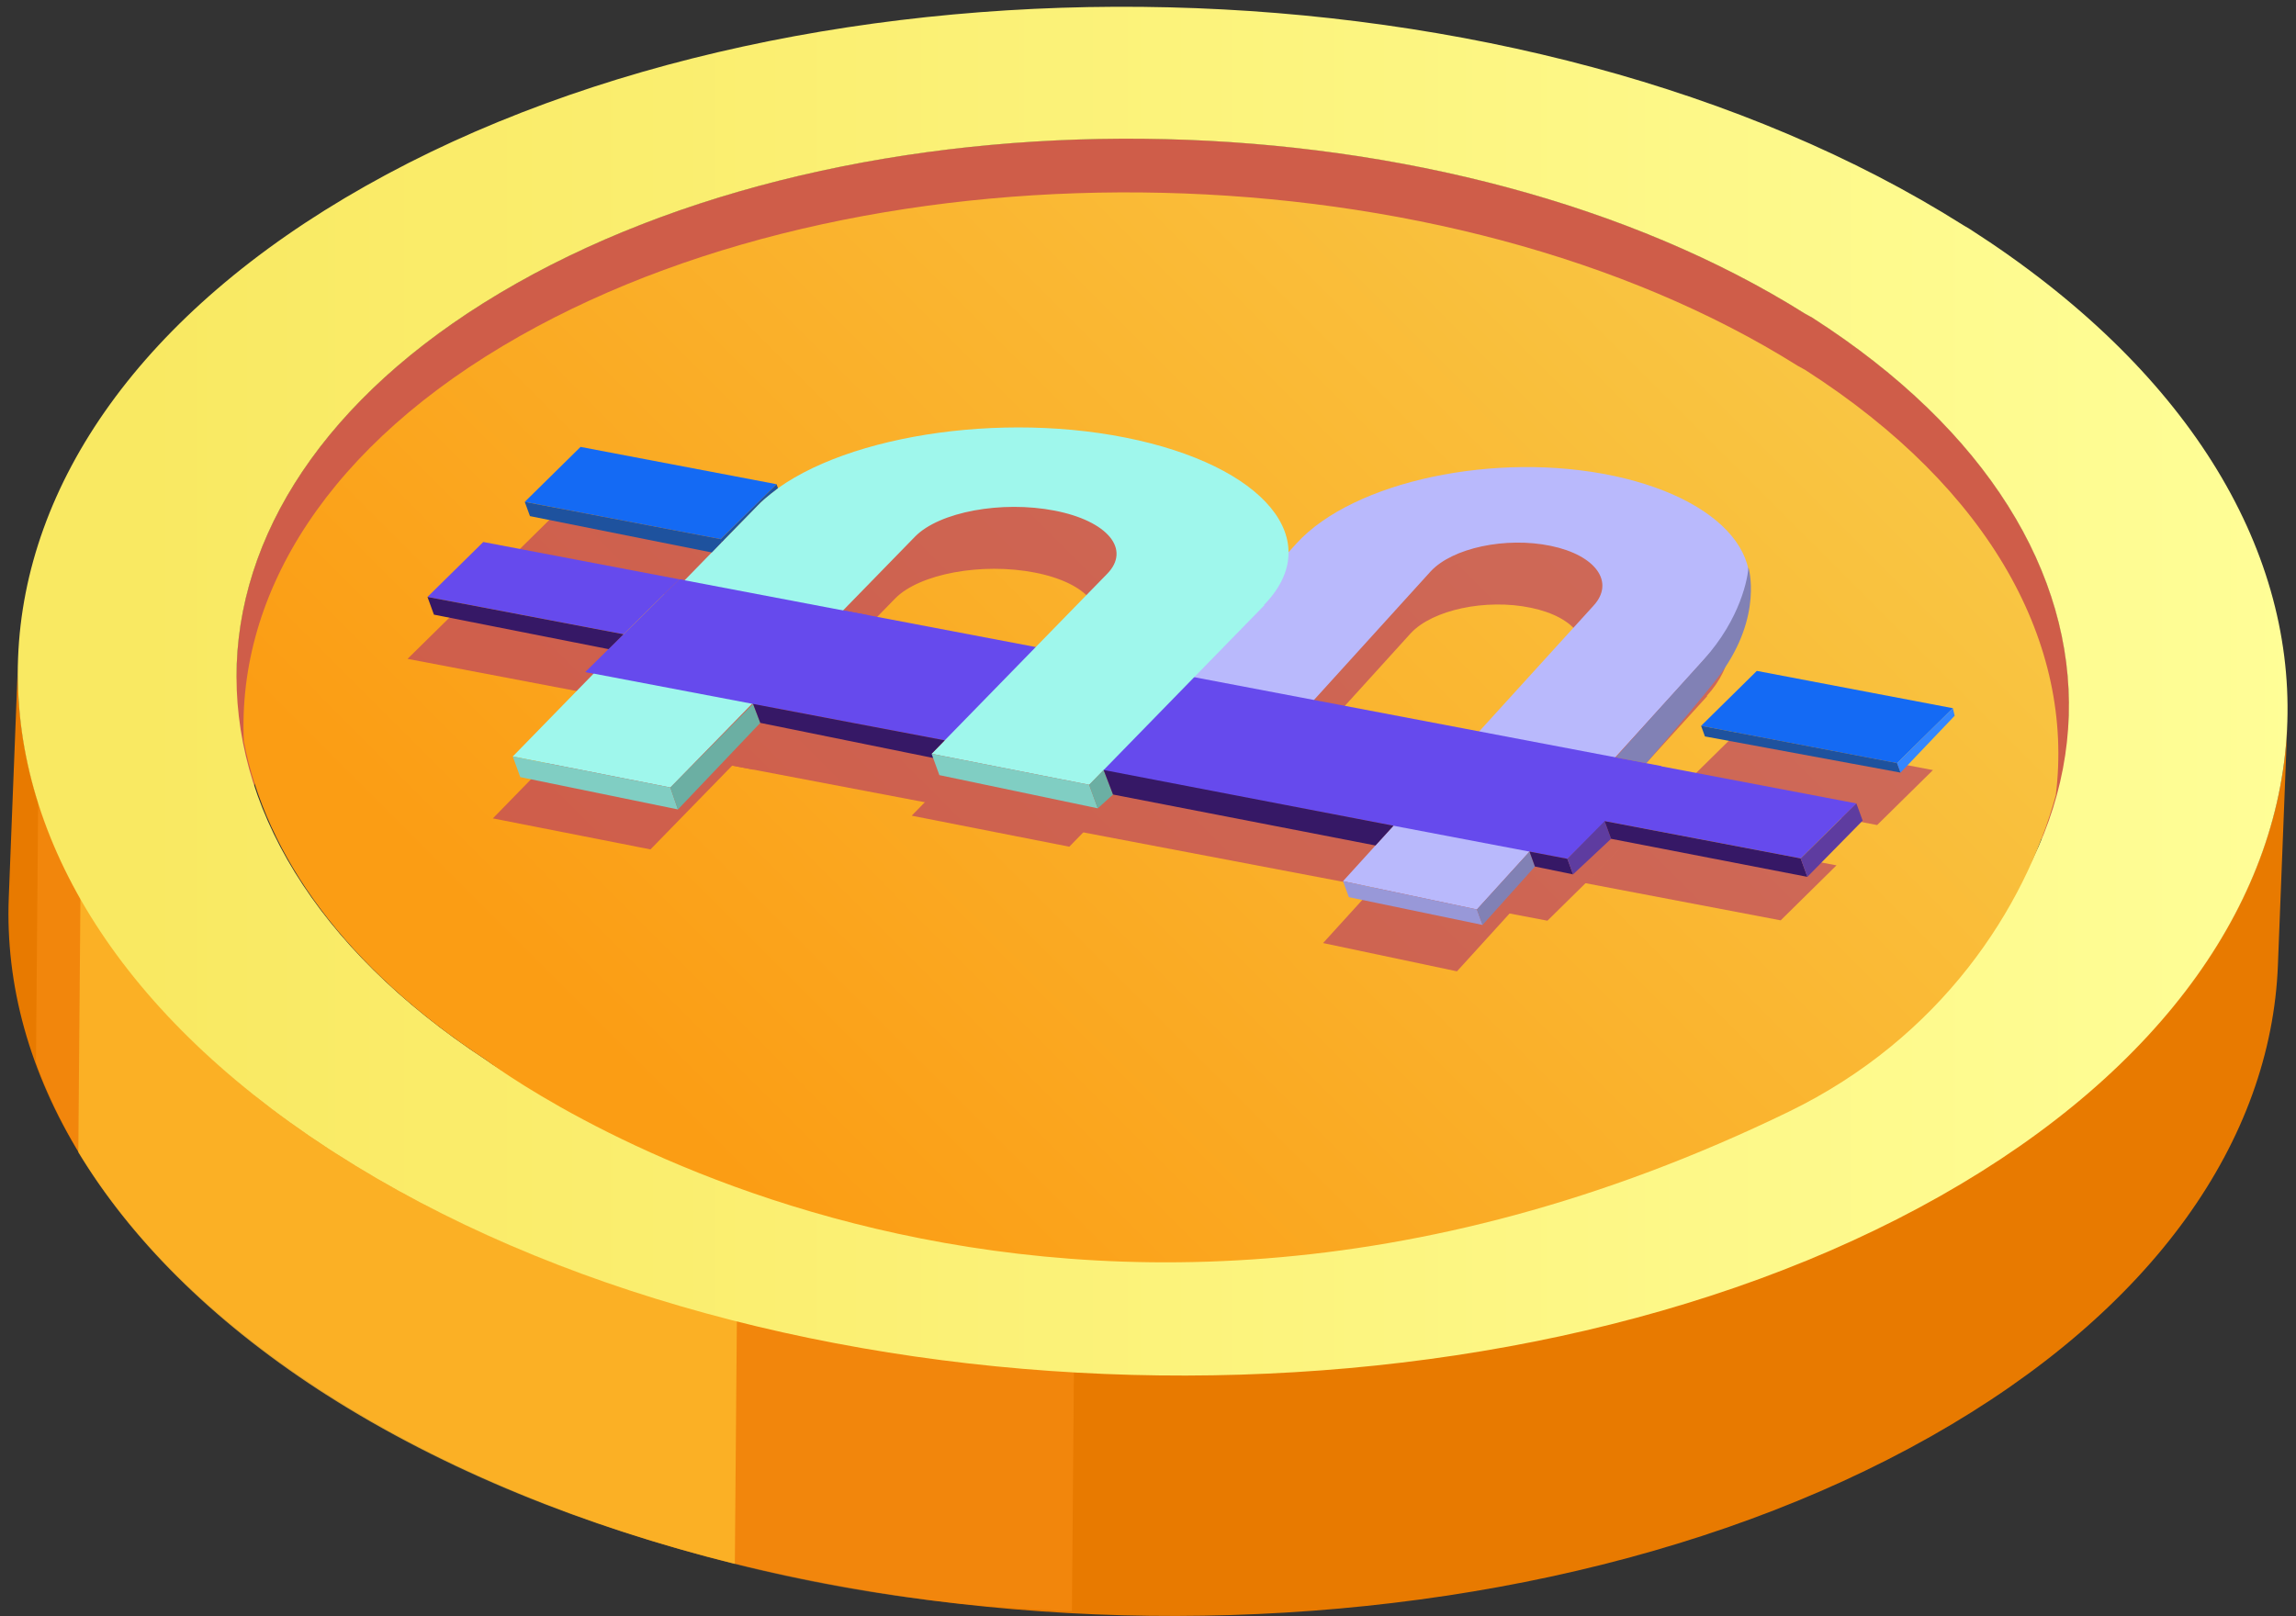 <svg
  width="240"
  height="169"
  viewBox="0 0 240 169"
  fill="none"
  xmlns="http://www.w3.org/2000/svg"
>
  <rect x="0" y="0" width="240" height="169" fill="#333333" stroke="none"/>
  <path
    d="M188.511 58.487L187.741 58.059C151.036 34.977 90.835 33.474 53.025 54.853C34.122 65.54 24.34 79.945 23.766 94.622C24.092 86.209 24.427 77.796 24.753 69.387C25.328 54.711 35.11 40.301 54.013 29.619C91.826 8.24 152.027 9.743 188.729 32.824L189.502 33.249C207.951 45.088 216.828 60.242 216.242 75.117C216.081 79.322 215.915 83.526 215.746 87.734C215.585 91.939 215.42 96.143 215.251 100.352C215.836 85.476 206.959 70.323 188.507 58.483L188.511 58.487Z"
    fill="#FB9E14"
  />
  <g style="mix-blend-mode: multiply" opacity="0.63">
    <path
      d="M188.511 58.487L187.741 58.059C151.036 34.977 90.835 33.474 53.025 54.853C34.122 65.54 24.34 79.945 23.766 94.622C24.092 86.209 24.427 77.796 24.753 69.387C25.328 54.711 35.11 40.301 54.013 29.619C91.826 8.24 152.027 9.743 188.729 32.824L189.502 33.249C207.951 45.088 216.828 60.242 216.242 75.117C216.081 79.322 215.915 83.526 215.746 87.734C215.585 91.939 215.42 96.143 215.251 100.352C215.836 85.476 206.959 70.323 188.507 58.483L188.511 58.487Z"
      fill="#B53768"
    />
  </g>
  <path
    d="M34.073 145.692L33.356 145.233C10.968 130.625 0.203 112.071 0.916 93.859C1.247 85.446 1.577 77.033 1.904 68.62C1.19 86.832 11.96 105.39 34.343 119.999L35.061 120.461C80.512 149.618 155.613 151.636 202.799 124.962C226.238 111.71 238.382 93.87 239.095 75.699C238.765 84.112 238.438 92.521 238.108 100.934C237.394 119.108 225.25 136.948 201.811 150.197C154.625 176.87 79.52 174.856 34.073 145.695V145.692Z"
    fill="#E87A00"
  />
  <path
    opacity="0.44"
    d="M3.991 83.721L3.762 111.075C8.227 123.429 17.983 135.321 33.341 145.342L34.058 145.801C49.604 155.776 78.176 167.443 112.047 168.446L112.257 143.073C92.363 139.473 50.392 130.407 35.045 120.562L34.328 120.1C18.091 109.504 8.05 96.823 3.988 83.718L3.991 83.721Z"
    fill="#FF961D"
  />
  <path
    opacity="0.69"
    d="M34.333 120.104C22.305 112.255 13.747 103.256 8.408 93.791L8.186 120.476C13.578 129.407 21.933 137.891 33.345 145.335L34.062 145.793C46.48 153.759 61.147 159.624 76.813 163.509L77.024 138.087C61.647 134.198 47.261 128.396 35.05 120.559L34.333 120.096V120.104Z"
    fill="#FFC231"
  />
  <path
    d="M34.332 120.104C-10.386 90.917 -8.749 45.997 38.189 19.463C85.123 -7.068 159.665 -5.216 205.183 23.521L205.927 23.964C251.378 53.121 249.974 98.39 202.788 125.064C155.602 151.737 80.497 149.72 35.05 120.562L34.332 120.1V120.104ZM189.499 33.248L188.725 32.824C152.023 9.742 91.822 8.239 54.009 29.619C16.192 50.995 14.874 87.272 50.779 110.804L51.467 111.282C88.131 134.803 148.891 136.434 186.956 114.915C225.021 93.4 226.155 56.777 189.495 33.252L189.499 33.248Z"
    fill="url(#paint0_linear_4343_749)"
  />
  <path
    d="M214.894 83.116C216.824 67.448 208.218 51.205 188.721 38.693L187.918 38.249C151.524 15.386 91.864 13.921 54.388 35.108C34.366 46.426 24.765 61.959 25.489 77.525C27.799 89.485 36.142 101.204 50.787 110.804C50.787 110.804 107.965 154.6 186.971 116.238C202.9 108.505 211.676 94.941 214.898 83.116H214.894Z"
    fill="url(#paint1_linear_4343_749)"
  />
  <g style="mix-blend-mode: multiply" opacity="0.63">
    <path
      d="M171.478 86.58L165.646 92.325L186.134 96.226L191.966 90.477L171.478 86.577V86.58Z"
      fill="#B53768"
    />
    <path
      d="M181.561 76.612L175.729 82.361L196.217 86.261L202.048 80.516L181.561 76.616V76.612Z"
      fill="#B53768"
    />
    <path
      d="M58.601 53.2L52.77 58.945L73.257 62.845L79.089 57.1L58.601 53.2Z"
      fill="#B53768"
    />
    <path
      d="M48.433 63.142L42.601 68.887L63.089 72.787L68.92 67.042L48.433 63.142Z"
      fill="#B53768"
    />
    <path
      d="M178.481 72.753L152.297 101.557L138.302 98.6L164.486 69.796C166.751 67.328 164.715 64.517 160.022 63.544C155.328 62.567 149.718 63.755 147.453 66.223L131.115 84.228L117.12 81.271L133.458 63.266C139.388 56.773 154.303 53.598 166.627 56.232C178.951 58.866 184.32 66.287 178.391 72.78L178.478 72.75L178.481 72.753Z"
      fill="#B53768"
    />
    <path
      d="M68.976 67.042L59.138 76.736L161.752 96.263L171.591 86.569L68.976 67.042Z"
      fill="#B53768"
    />
    <path
      d="M130.105 69.729L111.773 88.527L95.3 85.284L113.632 66.486C116.174 63.908 113.681 60.933 108.153 59.862C102.626 58.791 96.122 59.986 93.58 62.563L67.993 88.809L51.52 85.566L77.106 59.321C83.76 52.542 101.052 49.337 115.566 52.227C130.075 55.116 136.662 62.977 130.008 69.759L130.109 69.729H130.105Z"
      fill="#B53768"
    />
    <path
      d="M68.935 67.038L59.097 76.732L78.721 80.467L88.559 70.773L68.935 67.038Z"
      fill="#B53768"
    />
  </g>
  <path
    d="M173.562 80.106L167.73 85.852L188.218 89.752L194.05 84.003L173.562 80.103V80.106Z"
    fill="#664AED"
  />
  <path
    d="M183.645 70.142L177.813 75.891L198.301 79.791L204.132 74.046L183.645 70.146V70.142Z"
    fill="#146AF4"
  />
  <path
    d="M60.685 46.726L54.853 52.471L75.341 56.371L81.173 50.626L60.685 46.726Z"
    fill="#146AF4"
  />
  <path
    d="M50.517 56.668L44.685 62.413L65.173 66.313L71.004 60.568L50.517 56.668Z"
    fill="#664AED"
  />
  <path
    d="M180.565 66.283L154.381 95.087L140.386 92.13L166.57 63.326C168.835 60.858 166.799 58.047 162.106 57.074C157.412 56.097 151.802 57.284 149.537 59.753L133.199 77.758L119.204 74.801L135.542 56.796C141.472 50.303 156.387 47.128 168.711 49.762C181.035 52.396 186.404 59.817 180.475 66.309L180.562 66.279L180.565 66.283Z"
    fill="#B9B9FC"
  />
  <path
    d="M71.064 60.572L61.226 70.266L163.84 89.793L173.679 80.099L71.064 60.572Z"
    fill="#664AED"
  />
  <path
    d="M132.189 63.255L113.857 82.053L97.384 78.81L115.716 60.012C118.258 57.435 115.765 54.459 110.237 53.388C104.71 52.317 98.206 53.512 95.664 56.09L70.077 82.335L53.603 79.092L79.19 52.847C85.844 46.069 103.136 42.864 117.65 45.753C132.159 48.642 138.746 56.503 132.092 63.285L132.193 63.255H132.189Z"
    fill="#9FF7EC"
  />
  <path
    d="M71.019 60.568L61.181 70.262L80.805 73.997L90.643 64.303L71.019 60.568Z"
    fill="#664AED"
  />
  <path
    d="M53.6 79.092L54.384 81.249L70.865 84.63L70.073 82.338L53.6 79.092Z"
    fill="#80CEC3"
  />
  <path
    d="M78.717 73.599L79.472 75.579L70.866 84.63L70.073 82.338L78.717 73.599Z"
    fill="#6BAFA3"
  />
  <path
    d="M98.751 77.405L97.38 78.81L98.341 79.412L79.472 75.579L78.717 73.599L98.751 77.405Z"
    fill="#361866"
  />
  <path
    d="M113.853 82.053L114.751 84.514L98.191 81.042L97.38 78.81L113.853 82.053Z"
    fill="#80CEC3"
  />
  <path
    d="M115.363 80.505L113.853 82.053L114.75 84.514L116.343 83.071L115.363 80.505Z"
    fill="#6BAFA3"
  />
  <path
    d="M145.659 86.333L143.777 88.399L116.343 83.071L115.363 80.505L145.659 86.333Z"
    fill="#361866"
  />
  <path
    d="M140.386 92.13L140.995 93.802L154.971 96.707L154.381 95.087L140.386 92.13Z"
    fill="#9898D8"
  />
  <path
    d="M159.879 89.038L160.446 90.601L154.971 96.707L154.381 95.087L159.879 89.038Z"
    fill="#8181B5"
  />
  <path
    d="M159.879 89.038L160.446 90.601L164.43 91.42L163.837 89.793L159.879 89.038Z"
    fill="#361866"
  />
  <path
    d="M167.73 85.852L168.406 87.7L164.43 91.42L163.836 89.793L167.73 85.852Z"
    fill="#5E3CA0"
  />
  <path
    d="M188.222 89.752L188.924 91.679L168.406 87.7L167.73 85.852L188.222 89.752Z"
    fill="#361866"
  />
  <path
    d="M194.05 84.007L194.703 85.799L188.924 91.679L188.222 89.752L194.05 84.007Z"
    fill="#5E3CA0"
  />
  <path
    d="M182.754 59.291C182.754 59.291 184.328 64.311 179.874 70.435C178.41 72.445 172.083 79.795 172.083 79.795L168.906 79.19C168.906 79.19 169.199 78.795 178.053 69.004C181.985 64.656 182.724 60.32 182.758 59.291H182.754Z"
    fill="#8181B5"
  />
  <path
    d="M44.685 62.413L45.357 64.262L63.611 67.869L65.173 66.313L44.685 62.413Z"
    fill="#361866"
  />
  <path
    d="M177.813 75.887L178.215 76.996L198.661 80.779L198.301 79.787L177.813 75.887Z"
    fill="#1E529E"
  />
  <path
    d="M204.132 74.042L204.32 74.835L198.661 80.779L198.3 79.787L204.132 74.042Z"
    fill="#3386FF"
  />
  <path
    d="M54.854 52.475L55.398 53.963L74.399 57.761L75.398 56.732L75.342 56.371L54.854 52.475Z"
    fill="#1E529E"
  />
  <path
    d="M81.173 50.626L81.323 51.039C81.323 51.039 79.979 52.062 79.524 52.512C79.07 52.967 75.398 56.732 75.398 56.732L75.341 56.371L81.173 50.626Z"
    fill="#1E529E"
  />
  <defs>
    <linearGradient
      id="paint0_linear_4343_749"
      x1="15.208"
      y1="72.265"
      x2="252.978"
      y2="72.265"
      gradientUnits="userSpaceOnUse"
    >
      <stop stop-color="#F9E962" />
      <stop offset="1" stop-color="#FFFF9A" />
    </linearGradient>
    <linearGradient
      id="paint1_linear_4343_749"
      x1="81.871"
      y1="128.532"
      x2="187.499"
      y2="22.97"
      gradientUnits="userSpaceOnUse"
    >
      <stop stop-color="#FB9D14" />
      <stop offset="1" stop-color="#F9C846" />
    </linearGradient>
  </defs>
</svg>
